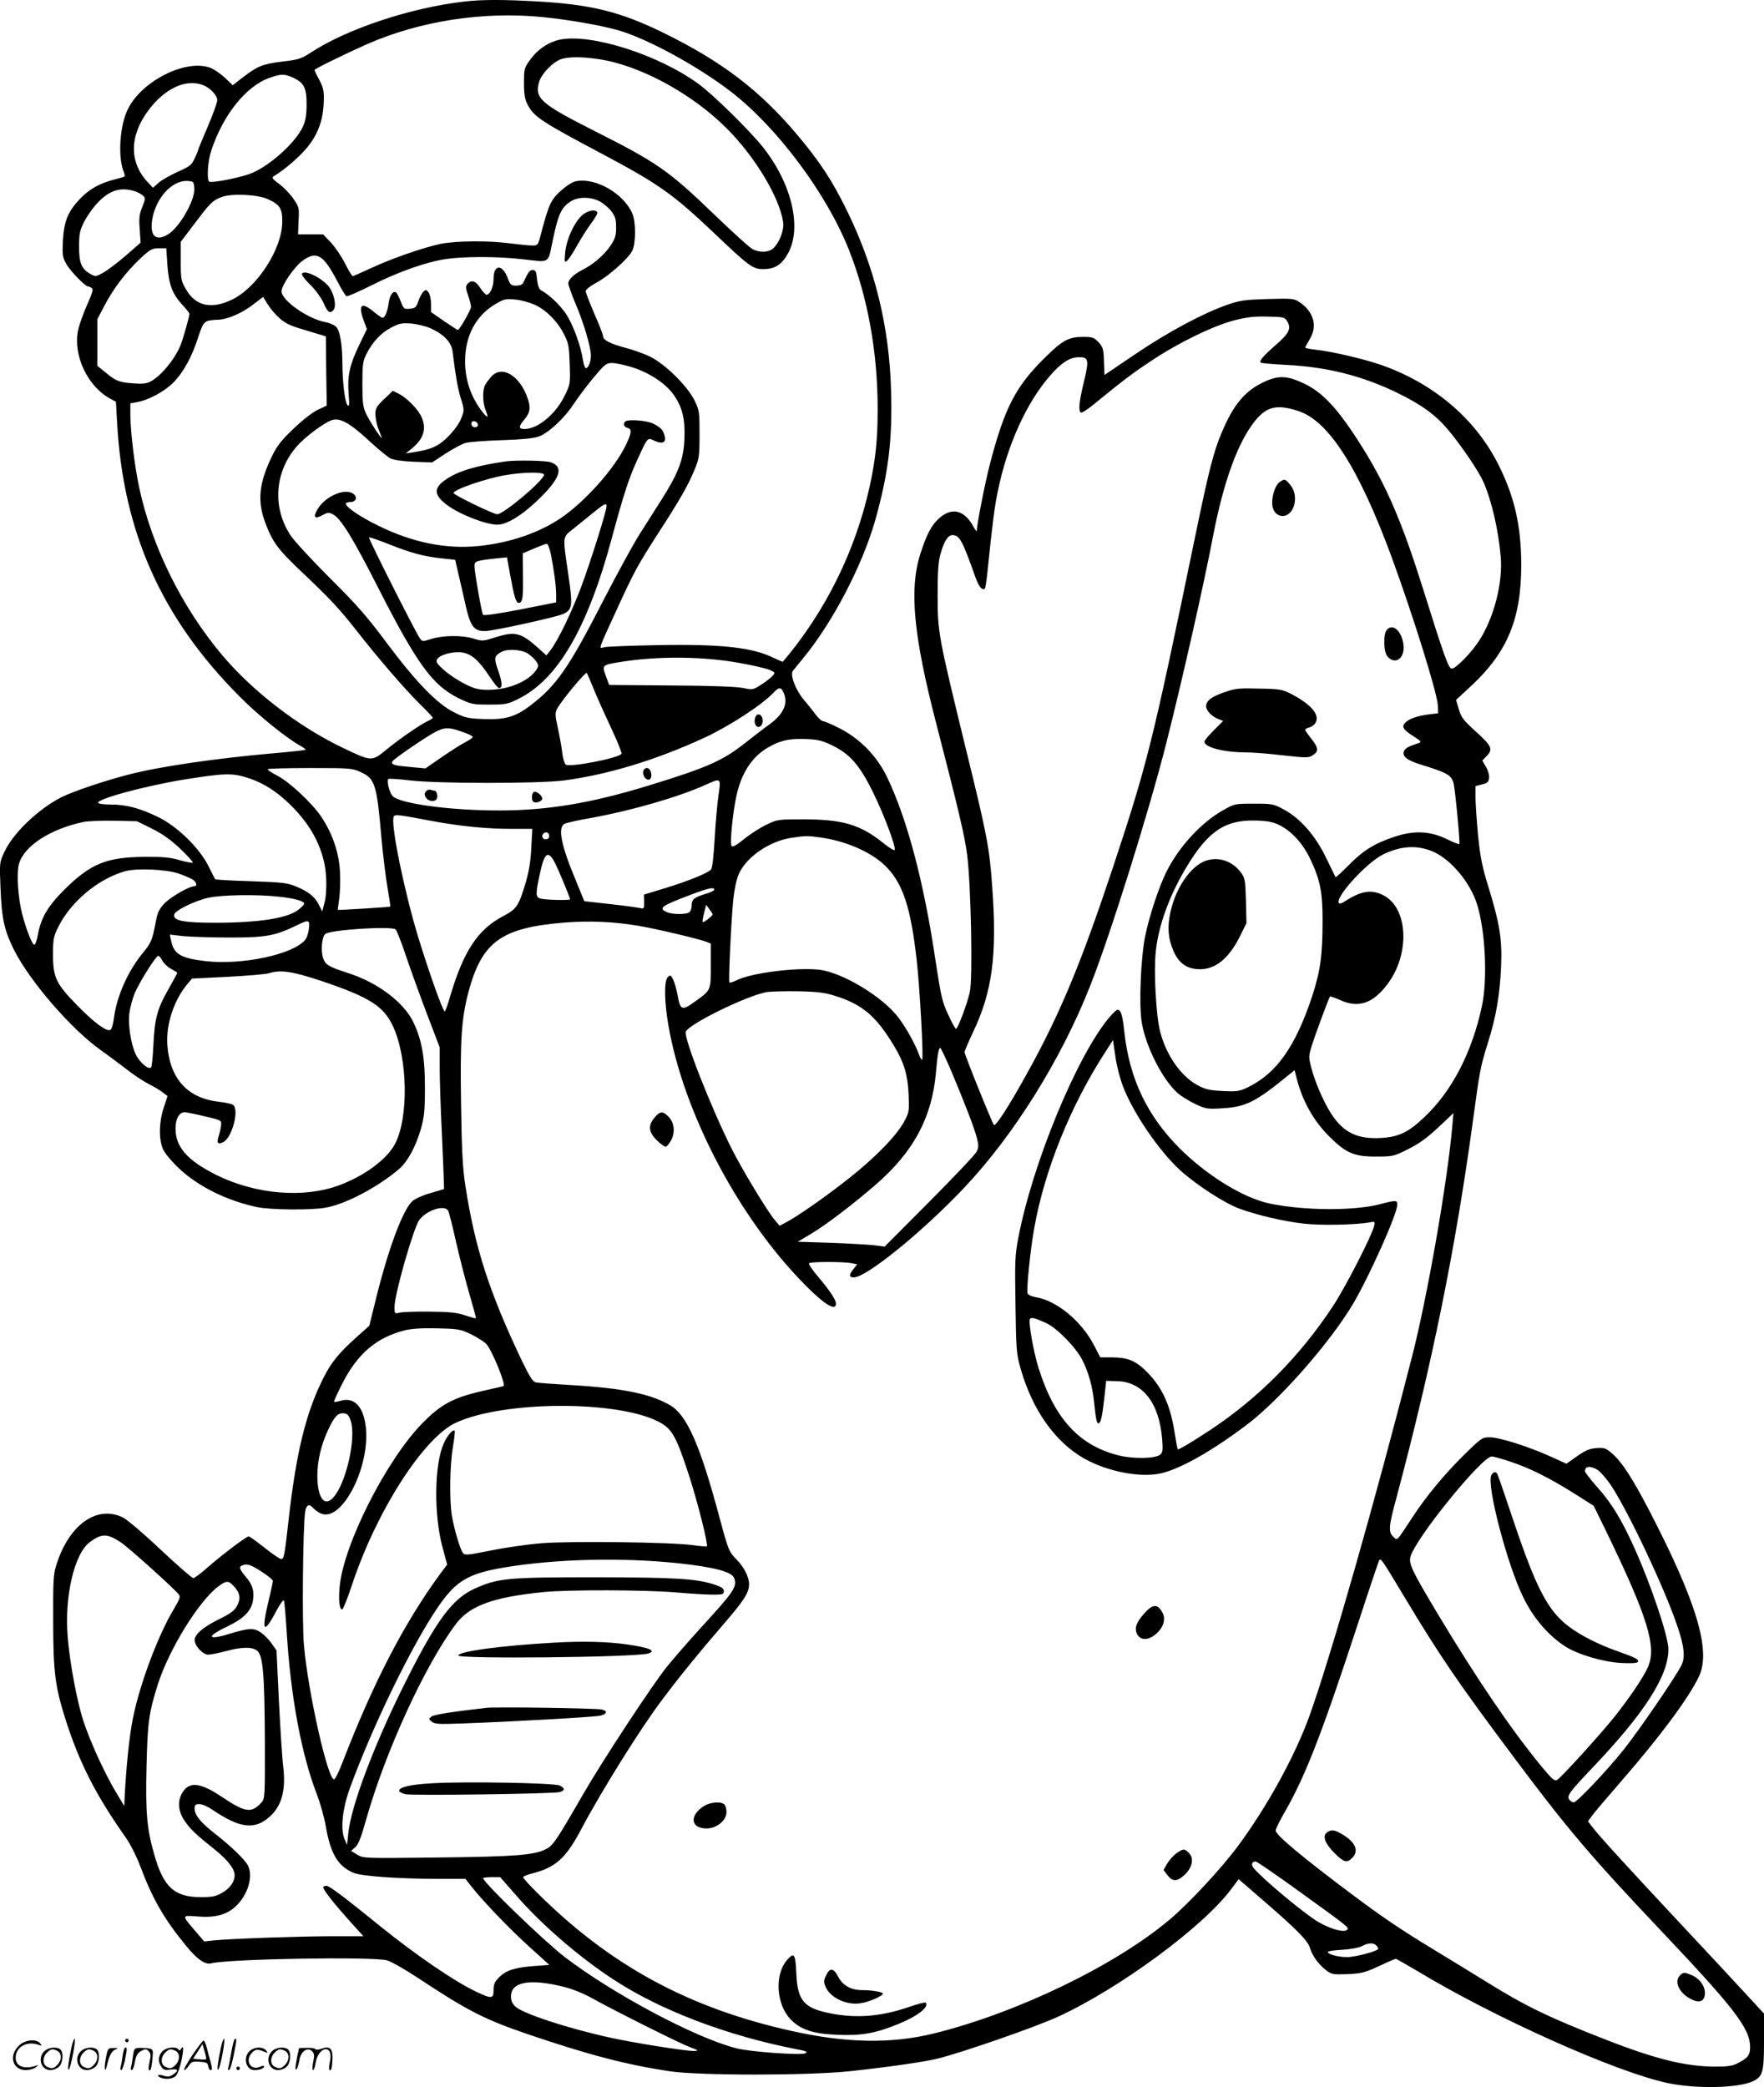 <?xml version="1.0" encoding="UTF-8"?>
<svg xmlns="http://www.w3.org/2000/svg" version="1.0" viewBox="0 0 1014.998 1200.546" preserveAspectRatio="xMidYMid meet">
  <g transform="translate(0.004,1200.814) scale(0.1,-0.1)" fill="#000000" stroke="none">
    <path d="M2670 11999 c-305 -35 -671 -156 -878 -291 -58 -38 -73 -43 -167 -54 -115 -14 -143 -26 -228 -91 l-58 -45 -47 45 c-27 24 -65 50 -87 57 -141 47 -388 -78 -468 -237 -47 -91 -60 -271 -27 -358 6 -15 9 -29 7 -32 -2 -2 -29 -10 -61 -18 -85 -22 -146 -57 -199 -114 -67 -72 -89 -126 -95 -238 -4 -85 -2 -96 21 -136 24 -41 108 -127 124 -127 5 0 14 -4 21 -9 10 -6 4 -28 -28 -99 -22 -50 -45 -115 -51 -145 -29 -144 55 -322 185 -392 l33 -18 7 -124 c35 -628 257 -1123 706 -1573 106 -107 272 -241 350 -283 18 -10 31 -20 28 -22 -2 -2 -85 -12 -184 -20 -329 -29 -647 -75 -828 -121 -141 -36 -322 -97 -393 -132 -133 -68 -280 -208 -329 -317 -27 -57 -27 -61 -21 -209 7 -175 22 -240 77 -351 92 -183 329 -456 500 -578 47 -33 116 -85 155 -115 38 -30 95 -67 125 -82 30 -15 66 -37 79 -48 l25 -19 -22 -67 c-28 -84 -29 -185 -3 -241 10 -22 52 -72 93 -110 110 -103 274 -184 448 -221 78 -16 312 -18 394 -3 117 21 301 119 422 222 50 44 96 128 126 232 19 68 23 104 23 235 0 175 -17 273 -66 377 -55 115 -204 228 -374 283 -113 36 -133 48 -146 87 -14 42 -7 120 12 138 24 24 375 47 405 27 6 -4 35 -77 63 -162 29 -85 84 -237 122 -336 l69 -181 0 -116 c0 -63 5 -229 12 -368 6 -140 12 -271 12 -293 l1 -38 -78 -23 c-43 -12 -89 -33 -104 -46 -55 -51 -136 -267 -207 -551 l-41 -166 -77 -69 c-100 -90 -142 -142 -188 -233 -100 -199 -156 -427 -200 -820 -23 -205 -26 -220 -43 -220 -7 0 -50 29 -95 65 -45 36 -86 65 -91 65 -14 0 -155 -107 -236 -178 -38 -34 -76 -62 -83 -62 -7 0 -92 74 -188 164 -96 91 -194 174 -217 185 -150 73 -311 -42 -383 -274 -17 -52 -19 -93 -18 -320 0 -293 11 -379 71 -568 78 -246 174 -435 345 -677 27 -38 63 -109 86 -170 69 -184 137 -302 261 -453 65 -80 111 -112 146 -103 102 26 930 40 1012 17 23 -6 102 -51 175 -99 287 -190 384 -240 636 -326 347 -118 569 -176 817 -213 172 -25 786 -25 1030 0 217 23 433 54 510 73 148 37 567 183 695 242 355 164 834 517 995 734 l42 56 139 -120 c199 -172 260 -234 272 -277 14 -45 50 -95 94 -128 31 -23 39 -24 123 -21 81 4 99 9 179 46 49 23 92 42 97 42 4 0 60 -32 124 -70 449 -271 1146 -583 1443 -645 164 -34 404 -29 489 11 56 27 63 53 63 231 l0 158 -97 105 c-53 58 -216 233 -363 390 -320 342 -490 528 -526 576 l-27 35 24 33 c13 18 91 110 172 203 220 253 385 475 443 598 70 148 -13 427 -287 955 -97 186 -156 277 -212 326 -38 33 -46 35 -92 32 -40 -3 -64 -14 -111 -47 l-61 -43 -90 41 c-128 58 -296 111 -350 111 -44 0 -49 -3 -145 -97 -115 -113 -222 -242 -301 -363 -92 -140 -86 -134 -107 -115 -33 29 -31 59 16 231 204 764 340 1435 439 2164 41 301 42 306 88 455 45 143 67 270 74 430 7 159 -8 251 -71 455 -37 120 -48 172 -61 299 -8 85 -15 184 -15 221 l0 66 38 10 c30 7 38 14 40 37 2 16 -6 44 -18 64 l-21 36 27 28 c36 38 27 57 -71 145 -65 59 -78 77 -91 122 l-16 54 91 84 c205 192 285 385 284 694 0 222 -39 392 -131 575 -132 263 -371 467 -673 573 -97 34 -283 78 -376 88 -35 4 -63 9 -63 13 0 3 12 24 25 46 47 76 25 158 -55 213 -34 23 -41 24 -185 20 -132 -4 -160 -8 -230 -32 -141 -49 -334 -152 -525 -280 l-185 -125 -3 79 c-2 71 -6 82 -31 109 -26 28 -35 31 -90 31 -80 0 -117 -19 -211 -112 -175 -170 -239 -292 -325 -623 -27 -104 -73 -337 -75 -381 -1 -5 -8 5 -17 21 -52 99 -125 118 -199 52 -43 -37 -73 -94 -109 -207 -64 -201 -39 -467 90 -966 131 -507 165 -650 180 -764 22 -173 33 -715 15 -790 -16 -70 -69 -210 -79 -210 -5 0 -25 37 -46 83 -34 73 -41 106 -71 302 -68 460 -163 818 -280 1063 -59 122 -157 222 -276 282 -44 22 -86 40 -94 40 -7 0 -25 17 -41 38 -15 20 -44 57 -65 81 -49 57 -84 147 -66 170 7 9 35 43 62 76 168 205 336 527 411 787 76 269 101 465 92 751 -10 367 -94 709 -255 1036 -83 169 -152 275 -280 428 -219 261 -437 427 -778 594 -246 120 -412 161 -724 179 -201 11 -314 11 -420 -1z m451 -89 c150 -15 335 -47 436 -76 163 -46 456 -205 647 -352 266 -204 553 -588 681 -912 108 -272 165 -589 165 -914 0 -179 -12 -290 -46 -446 -82 -371 -254 -719 -499 -1008 -2 -2 -25 8 -52 21 -122 61 -302 81 -673 74 -151 -3 -287 -8 -303 -12 -34 -9 -38 -23 71 215 102 222 118 252 242 445 124 191 170 273 206 360 27 65 29 79 29 205 0 129 -1 138 -29 195 -41 83 -169 209 -256 252 -36 17 -100 40 -143 51 -84 22 -127 44 -127 66 0 8 -22 66 -50 129 -27 63 -50 122 -50 130 0 9 26 30 60 48 70 37 183 137 207 183 22 41 23 167 1 217 -50 114 -210 206 -322 185 -22 -4 -55 -25 -91 -57 -57 -53 -67 -74 -117 -264 -13 -48 -15 -50 -48 -49 -19 0 -75 6 -125 12 -126 17 -311 15 -401 -3 -99 -21 -283 -85 -401 -140 -53 -25 -99 -45 -103 -45 -5 0 -25 33 -45 73 -20 40 -57 94 -81 120 l-45 47 -72 0 -72 0 3 78 c4 74 3 79 -30 127 -19 28 -56 66 -82 85 -40 30 -44 36 -30 45 62 37 144 108 191 164 63 77 93 159 96 266 2 59 -2 78 -25 122 -16 29 -28 55 -28 58 0 7 156 84 302 149 302 133 668 190 1009 156z m-1434 -349 c63 -29 78 -60 77 -156 0 -57 -6 -93 -21 -125 -39 -87 -180 -217 -288 -265 -56 -26 -241 -63 -252 -51 -14 14 -7 120 12 176 67 206 202 375 338 421 66 23 82 23 134 0z m-520 -42 c41 -15 83 -59 83 -87 0 -14 -25 -83 -55 -153 -30 -70 -55 -130 -55 -134 0 -3 -9 -25 -20 -48 -18 -39 -29 -47 -97 -77 -42 -19 -92 -47 -110 -63 l-33 -29 -29 31 c-109 116 -107 268 4 416 94 125 215 181 312 144z m-49 -592 c6 -68 -84 -226 -151 -267 -69 -42 -105 -11 -92 80 19 127 114 233 205 227 33 -2 35 -4 38 -40z m-349 -17 c19 -5 42 -17 52 -26 17 -15 17 -18 -3 -68 -17 -42 -19 -65 -14 -128 l5 -76 -85 -74 c-46 -40 -105 -84 -129 -98 -41 -23 -46 -24 -71 -10 -55 30 -69 63 -69 158 0 77 4 94 30 146 17 33 53 84 81 112 65 67 126 86 203 64z m771 -47 c71 -32 85 -54 84 -132 -1 -154 -143 -375 -288 -446 -119 -58 -211 -38 -266 59 -28 48 -30 57 -30 162 l0 111 79 104 c91 121 104 134 157 154 56 21 204 15 264 -12z m1910 -13 c21 -11 51 -36 67 -56 23 -31 28 -47 28 -94 0 -49 -5 -65 -35 -109 -36 -52 -98 -105 -160 -136 -48 -24 -80 -55 -80 -77 0 -10 18 -60 39 -111 48 -110 91 -256 91 -304 0 -36 -15 -73 -29 -73 -5 0 -12 19 -16 43 -13 87 -59 212 -100 272 -37 53 -93 106 -143 134 -11 6 -18 27 -22 63 -4 44 -8 53 -25 53 -17 0 -25 -10 -55 -75 -4 -9 -21 -15 -40 -15 -29 0 -34 4 -49 44 -30 81 -81 79 -81 -3 0 -44 -17 -87 -37 -93 -7 -3 -23 14 -38 36 -27 44 -53 52 -76 25 -11 -13 -10 -24 4 -64 9 -26 17 -56 17 -67 0 -17 -66 -133 -76 -133 -2 0 -38 23 -79 51 l-75 52 0 47 c0 25 -6 55 -14 66 -13 17 -16 17 -30 4 -8 -8 -22 -33 -29 -55 -12 -35 -18 -40 -49 -43 -33 -3 -36 -1 -52 42 -10 25 -22 48 -27 52 -18 11 -36 -16 -43 -62 -6 -48 -21 -84 -35 -84 -5 0 -28 16 -51 35 -70 58 -90 42 -59 -46 l20 -54 -46 -95 c-54 -114 -67 -175 -59 -278 5 -61 4 -75 -6 -65 -15 13 -29 128 -30 238 0 115 -15 197 -39 216 -11 9 -37 20 -58 24 -101 18 -253 125 -253 177 0 36 73 141 122 177 79 58 119 34 199 -119 23 -45 47 -84 53 -86 6 -2 72 27 146 64 155 78 320 136 433 151 103 14 286 14 423 -1 177 -19 154 -33 186 115 30 142 48 181 98 214 43 30 116 31 170 3z m-2487 -366 c8 -111 28 -167 87 -230 22 -24 40 -47 40 -51 -1 -18 -38 -151 -53 -185 -34 -80 -113 -175 -172 -205 -22 -12 -47 -14 -101 -10 -80 6 -99 14 -161 66 l-43 35 0 134 0 134 40 76 c52 100 124 194 205 271 59 55 70 61 109 61 l43 0 6 -96z m645 -306 c31 -28 63 -44 129 -63 48 -15 99 -30 113 -34 l25 -8 2 -199 3 -199 -51 -24 c-29 -13 -88 -59 -138 -107 -70 -66 -96 -99 -124 -156 -79 -162 -88 -264 -38 -394 41 -107 72 -148 205 -274 163 -154 218 -213 314 -335 124 -159 279 -339 366 -425 42 -41 76 -77 76 -81 0 -3 -12 -11 -27 -18 -45 -21 -158 -99 -236 -162 -88 -73 -87 -73 -258 9 -254 122 -517 325 -691 532 -231 274 -405 626 -477 963 -26 119 -51 327 -51 419 l0 66 39 7 c65 11 159 62 209 113 58 59 107 149 143 262 30 92 34 96 116 99 53 2 138 39 199 87 l58 44 26 -42 c15 -24 45 -60 68 -80z m1469 77 c66 -30 134 -99 170 -173 25 -50 28 -70 31 -170 4 -111 3 -115 -29 -180 -52 -107 -154 -191 -231 -192 -35 0 -35 14 -3 52 35 41 40 70 21 125 -45 130 -146 192 -208 126 -14 -16 -31 -38 -37 -50 -16 -31 -14 -104 4 -147 22 -52 6 -44 -37 17 -53 77 -81 166 -82 262 -1 150 61 268 178 336 46 27 57 29 111 24 33 -3 83 -17 112 -30z m4330 -96 c24 -40 11 -68 -65 -134 -71 -62 -98 -93 -88 -103 3 -3 70 -9 149 -13 235 -12 437 -63 642 -163 138 -68 218 -127 290 -213 79 -96 172 -234 200 -296 48 -109 87 -278 100 -432 13 -149 -39 -351 -124 -482 -47 -73 -138 -165 -159 -161 -18 3 -45 79 -162 453 -121 386 -210 593 -348 815 -139 222 -228 320 -339 372 -97 46 -146 48 -230 9 -109 -51 -175 -129 -242 -288 -48 -112 -75 -218 -156 -610 -247 -1195 -273 -1296 -474 -1903 -182 -546 -302 -835 -490 -1174 -106 -192 -182 -309 -192 -299 -10 10 -169 404 -169 419 0 6 22 58 49 115 111 233 139 444 110 837 -15 221 -30 298 -149 782 -161 660 -165 679 -165 895 0 137 4 194 17 238 20 72 43 107 68 107 41 0 57 -30 131 -238 20 -58 41 -84 56 -69 3 3 9 43 14 89 31 299 41 377 60 469 54 265 164 508 299 664 63 73 112 106 161 108 63 3 67 -11 36 -140 -28 -115 -33 -168 -18 -178 6 -3 36 16 68 42 179 146 229 184 338 256 156 104 354 200 475 232 75 19 116 24 193 22 94 -2 99 -3 114 -28z m-4926 -41 c74 -34 117 -80 123 -132 18 -144 29 -207 47 -268 21 -67 21 -70 3 -116 -11 -29 -40 -69 -74 -104 -58 -58 -99 -76 -205 -92 l-40 -6 38 31 c68 57 84 117 48 187 -23 44 -83 103 -128 126 l-33 16 -50 -48 c-44 -42 -50 -53 -50 -88 1 -21 7 -55 14 -74 7 -19 17 -44 21 -55 13 -34 -66 85 -89 134 -18 39 -21 65 -21 171 0 111 3 130 23 171 35 70 86 124 145 154 44 23 61 26 113 22 36 -3 84 -15 115 -29z m1158 -223 c100 -32 193 -94 238 -159 50 -72 66 -140 61 -255 -5 -116 -34 -193 -131 -346 -35 -55 -92 -145 -127 -200 -35 -55 -128 -225 -207 -378 -201 -392 -272 -494 -421 -607 -88 -67 -147 -83 -272 -78 -85 3 -105 7 -166 38 -98 48 -220 174 -389 400 -113 152 -172 219 -327 373 -104 104 -207 215 -228 248 -105 162 -89 367 40 512 48 54 153 132 198 148 47 16 102 -14 212 -115 52 -49 109 -95 125 -104 20 -10 67 -17 135 -20 l106 -4 78 51 c43 28 94 55 114 61 21 6 114 13 207 16 120 4 183 10 215 21 56 20 150 108 200 186 21 32 71 99 111 148 69 82 77 89 111 89 20 0 73 -11 117 -25z m3831 -251 c174 -56 347 -326 535 -834 122 -332 264 -785 268 -858 l2 -47 -51 -6 c-70 -9 -118 -26 -139 -49 -22 -24 -11 -40 54 -81 37 -24 41 -29 25 -35 -56 -18 -76 -28 -84 -44 -16 -30 14 -55 92 -79 155 -48 178 -61 191 -106 10 -33 39 -346 34 -352 -3 -3 -35 10 -72 28 -95 47 -190 51 -300 14 -115 -38 -180 -78 -263 -162 -41 -41 -75 -73 -77 -71 -1 2 -25 50 -53 108 -62 130 -148 229 -244 281 -61 33 -67 34 -173 34 -109 0 -111 0 -178 -38 -126 -71 -254 -210 -326 -355 -43 -86 -98 -253 -122 -370 -25 -125 -36 -389 -20 -492 22 -140 120 -333 208 -411 20 -17 66 -45 101 -62 61 -28 68 -30 159 -24 132 8 188 36 380 193 l32 26 11 -44 c34 -133 96 -245 189 -338 96 -95 141 -115 267 -115 98 0 103 1 185 42 62 31 109 64 174 125 l88 83 -7 -80 c-29 -324 -143 -977 -231 -1320 -214 -836 -459 -1696 -586 -2055 -82 -233 -246 -532 -415 -760 -96 -130 -283 -331 -396 -426 -314 -264 -877 -535 -1353 -653 -247 -61 -506 -56 -820 14 -589 131 -1039 374 -1457 788 -49 48 -88 91 -88 96 0 5 21 14 47 21 139 34 198 87 287 255 118 223 345 586 468 748 99 132 213 272 346 426 124 143 152 187 152 236 0 41 -28 97 -70 140 -46 47 -48 51 -101 247 -111 415 -187 587 -284 643 -109 64 -272 98 -562 115 -103 6 -198 13 -210 16 -17 3 -35 32 -79 122 -188 395 -270 647 -326 1007 -16 103 -21 199 -25 467 -6 373 2 496 42 648 78 291 188 371 552 401 142 11 279 6 423 -18 98 -16 344 -74 393 -92 l27 -11 0 -128 c0 -144 3 -138 -99 -211 -66 -47 -77 -43 -91 37 -7 37 -19 80 -27 96 -14 26 -16 27 -31 13 -21 -21 -20 -138 3 -272 86 -505 404 -1111 785 -1496 113 -115 180 -156 180 -110 0 22 -35 75 -106 159 -30 35 -52 68 -49 73 7 10 203 10 248 0 l29 -6 -21 -27 c-27 -34 -27 -48 2 -48 73 0 400 266 639 520 281 298 552 731 718 1150 117 294 339 1003 440 1400 96 380 219 926 270 1195 60 311 141 535 239 659 68 86 128 100 251 60z m-4720 -80 c0 -16 -26 -19 -35 -4 -3 6 -4 14 0 20 8 13 35 1 35 -16z m1508 -1370 c74 -13 150 -31 169 -39 35 -15 35 -16 18 -35 -10 -11 -39 -34 -66 -51 -47 -30 -49 -30 -106 -18 -37 7 -185 13 -413 14 l-355 3 -19 52 c-23 62 -23 63 83 80 214 35 477 33 689 -6z m-838 -159 c23 -55 69 -157 102 -227 33 -70 57 -131 54 -136 -15 -25 -300 -80 -321 -62 -7 6 -16 36 -20 68 -3 31 -15 95 -25 141 -16 73 -17 88 -5 111 23 45 164 215 171 207 2 -2 22 -48 44 -102z m1088 -10 c29 -63 1 -125 -82 -185 -27 -19 -88 -66 -135 -103 -131 -104 -217 -143 -560 -248 -330 -101 -579 -143 -861 -143 -284 0 -576 40 -612 84 -19 23 -34 87 -24 97 3 3 59 0 123 -8 156 -19 736 -19 883 -1 250 32 530 116 810 245 142 65 333 189 400 260 31 33 44 34 58 2z m-1850 -226 c34 -11 62 -25 62 -30 0 -5 -19 -18 -42 -30 -24 -12 -85 -51 -136 -86 l-94 -65 -76 7 c-105 9 -122 14 -115 32 3 8 66 54 141 104 150 99 160 102 260 68z m2125 -76 c107 -51 163 -115 241 -274 63 -128 131 -310 124 -330 -2 -6 -31 12 -65 39 -131 106 -233 136 -453 137 -153 0 -156 0 -220 -31 -36 -17 -94 -54 -129 -83 -49 -39 -67 -48 -72 -38 -10 17 7 185 27 281 28 134 89 229 181 283 70 41 121 53 213 50 72 -2 95 -7 153 -34z m-2706 -157 c81 -38 91 -69 118 -381 9 -99 25 -227 35 -285 10 -58 17 -106 16 -107 -2 -3 -300 -21 -302 -19 -1 1 3 30 8 66 5 36 7 106 4 157 -6 108 -44 218 -107 312 -52 78 -182 200 -253 237 -31 16 -56 32 -56 37 0 4 109 7 243 7 235 0 244 -1 294 -24z m-638 -37 c81 -28 156 -76 230 -149 131 -127 201 -271 208 -425 2 -57 -1 -108 -10 -140 l-13 -50 -19 38 c-22 46 -62 78 -135 107 -48 20 -81 23 -257 29 -111 3 -203 9 -205 11 -2 3 -19 37 -38 75 -53 106 -179 229 -290 283 -104 51 -183 72 -272 72 -37 0 -69 4 -73 9 -13 22 269 98 495 135 238 38 280 39 379 5z m2695 -97 c-7 -48 -17 -161 -22 -250 -6 -100 -13 -167 -21 -176 -17 -20 -135 -68 -271 -109 l-115 -35 1 -42 c1 -37 -1 -41 -20 -36 -12 3 -89 14 -172 23 l-152 17 -47 115 c-87 207 -107 309 -67 330 11 6 82 22 159 35 234 43 502 121 654 190 88 40 88 40 73 -62z m-1652 -146 c167 -31 317 -46 467 -46 l114 0 -6 -107 c-3 -76 -13 -135 -31 -198 -41 -138 -52 -155 -129 -196 -149 -78 -230 -202 -308 -466 -13 -46 -27 -83 -30 -83 -11 0 -95 238 -155 435 -81 269 -159 653 -138 687 8 12 27 10 216 -26z m-1609 -44 c61 -30 108 -64 164 -116 43 -41 75 -77 72 -80 -3 -3 -37 3 -75 14 -53 16 -98 20 -199 19 -220 -1 -313 -38 -465 -189 -95 -95 -134 -161 -152 -258 -6 -35 -16 -61 -21 -59 -13 4 -45 85 -68 172 -25 93 -35 238 -20 293 28 103 181 202 372 242 24 5 103 8 175 7 l132 -3 85 -42z m6488 20 c70 -34 136 -106 179 -197 56 -118 70 -188 70 -351 0 -203 -13 -291 -59 -434 -96 -290 -204 -445 -370 -526 -51 -24 -62 -26 -146 -22 -77 4 -101 10 -145 34 -96 52 -180 173 -215 309 -23 89 -37 344 -25 457 15 152 79 326 179 492 123 203 221 269 396 264 69 -2 100 -8 136 -26z m-4201 -62 c0 -13 -7 -20 -20 -20 -19 0 -27 20 -13 33 13 14 33 6 33 -13z m1565 -10 c154 -22 304 -91 382 -176 91 -98 134 -234 167 -524 18 -154 41 -569 32 -577 -3 -4 -11 9 -18 28 -20 57 -72 152 -118 213 -90 120 -326 262 -458 276 -134 14 -391 -19 -474 -61 -20 -10 -39 -16 -41 -11 -6 9 10 351 22 473 6 59 18 116 31 147 43 100 177 192 306 211 82 12 90 12 169 1z m3530 -85 c100 -48 207 -179 244 -299 48 -155 61 -428 28 -585 -57 -265 -170 -486 -329 -637 -93 -89 -149 -116 -251 -122 -136 -8 -217 31 -287 139 -45 70 -94 183 -116 269 -15 58 -14 65 4 123 24 76 99 277 105 283 2 2 30 -8 61 -22 102 -46 186 -18 268 91 133 174 121 440 -22 513 -71 36 -128 26 -227 -38 -12 -8 -25 -12 -28 -8 -29 29 157 234 255 282 106 51 203 54 295 11z m-5060 -64 c23 -47 85 -196 85 -206 0 -7 -142 -4 -170 4 -29 8 -29 27 -3 146 27 122 47 135 88 56z m-2164 -59 c31 -11 65 -26 77 -33 24 -15 29 -39 9 -39 -28 0 -134 -61 -170 -98 -29 -30 -40 -51 -49 -98 -21 -113 -28 -129 -73 -184 -89 -106 -155 -256 -170 -383 -5 -36 -13 -61 -21 -64 -23 -9 -93 43 -189 141 -122 124 -140 162 -140 291 0 90 3 106 29 158 71 146 228 278 384 323 67 19 240 12 313 -14z m3079 -92 c0 -5 -23 -16 -51 -24 -64 -20 -79 -31 -79 -65 0 -15 -5 -32 -12 -39 -15 -15 -99 -16 -133 0 -48 22 -30 35 139 99 103 39 136 46 136 29z m-2505 -40 c90 -10 145 -25 145 -40 0 -5 -13 -19 -29 -32 -60 -51 -226 -78 -484 -78 -182 0 -242 12 -235 47 5 24 119 80 198 97 78 17 280 20 405 6z m2495 -102 c0 -9 -52 -49 -57 -44 -2 2 1 25 8 51 l12 48 18 -24 c10 -13 19 -27 19 -31z m-2323 -83 c-2 -25 -13 -55 -23 -66 -75 -83 -361 -143 -569 -120 -146 17 -185 40 -201 120 l-7 33 79 -9 c43 -4 165 -8 269 -8 205 0 258 10 380 69 73 36 79 34 72 -19z m-843 -183 c8 -15 31 -37 50 -47 20 -11 36 -21 36 -23 0 -3 -22 -43 -49 -91 -65 -112 -81 -171 -88 -318 -3 -67 -9 -127 -13 -134 -12 -19 -65 25 -89 74 -27 57 -45 168 -37 235 4 30 17 82 30 114 26 63 123 218 137 218 5 0 15 -13 23 -28z m913 -116 c279 -94 360 -145 414 -261 86 -184 91 -530 11 -679 -48 -89 -178 -184 -323 -237 -205 -75 -479 -51 -704 60 -167 84 -235 160 -235 267 0 57 21 94 53 94 12 -1 65 -11 117 -24 95 -22 95 -22 92 -52 -2 -16 -8 -44 -14 -62 -12 -40 -6 -49 26 -34 49 22 93 179 59 213 -6 6 -43 15 -82 19 -181 20 -283 131 -298 325 -9 119 38 261 115 352 l27 32 205 10 c113 6 219 15 235 20 70 22 135 12 302 -43z m2969 -90 c148 -48 227 -116 328 -284 58 -96 78 -163 84 -277 4 -93 3 -105 -21 -150 -42 -83 -160 -206 -317 -331 -132 -105 -302 -224 -370 -259 l-34 -18 -29 34 c-42 50 -189 293 -247 409 -120 239 -277 640 -264 673 17 44 345 205 464 228 25 4 108 6 185 5 117 -3 153 -8 221 -30z m657 -428 c81 -193 133 -328 148 -386 11 -44 10 -56 -2 -79 -7 -16 -130 -145 -271 -287 l-258 -259 -62 8 c-35 4 -147 10 -251 14 l-187 6 74 44 c85 50 247 173 380 289 213 186 318 382 341 637 9 105 16 145 25 145 4 0 32 -60 63 -132z m-2894 -805 c5 -10 26 -92 46 -183 21 -91 55 -225 77 -299 21 -73 38 -134 36 -136 -2 -2 -30 6 -63 17 -48 16 -90 20 -205 21 -80 1 -157 -2 -172 -6 -27 -7 -28 -6 -28 33 0 74 110 457 143 501 44 57 146 89 166 52z m131 -710 c36 -18 76 -43 88 -56 33 -35 115 -237 99 -242 -7 -3 -52 -13 -102 -24 -181 -40 -253 -77 -361 -186 -210 -212 -460 -706 -480 -948 -7 -76 -1 -127 15 -127 5 0 31 64 57 143 140 422 410 843 595 930 271 127 924 131 1166 8 80 -41 103 -81 181 -321 48 -150 108 -388 99 -397 -3 -2 -40 1 -83 7 -123 17 -696 24 -864 11 -80 -6 -212 -25 -295 -42 -142 -28 -150 -29 -163 -12 -15 22 -47 128 -61 207 -16 87 -13 297 5 400 8 48 13 91 10 94 -11 10 -44 -30 -64 -76 -53 -124 -56 -403 -7 -590 l28 -104 -42 -56 c-208 -285 -382 -622 -558 -1076 -21 -55 -43 -101 -50 -103 -35 -12 -150 498 -174 769 -12 131 -6 685 7 771 7 39 23 47 45 21 7 -8 25 -22 41 -30 126 -65 302 289 259 521 -18 100 -68 145 -138 126 -20 -6 -39 -9 -41 -7 -2 3 20 51 49 108 87 170 196 262 356 303 40 10 99 14 188 12 123 -3 134 -5 195 -34z m-692 -498 c33 -98 -27 -362 -101 -442 -51 -56 -91 0 -91 127 0 86 22 178 63 265 35 75 56 97 90 93 20 -2 29 -12 39 -43z m6670 -234 c112 -37 225 -93 370 -184 l112 -71 71 -145 c239 -493 293 -666 241 -783 -26 -59 -104 -174 -191 -284 -89 -111 -309 -352 -332 -365 -15 -8 -30 6 -92 81 -173 211 -367 496 -593 872 -146 244 -168 288 -159 328 21 98 411 580 469 580 8 0 55 -13 104 -29z m504 -48 c16 -10 52 -51 78 -90 96 -144 304 -582 379 -802 42 -121 49 -186 26 -232 -34 -68 -245 -376 -331 -484 -99 -124 -271 -305 -289 -305 -7 0 -18 7 -25 15 -17 21 -1 43 128 179 303 317 442 533 442 687 0 73 -100 370 -195 581 -74 164 -132 260 -215 352 -38 43 -70 84 -70 91 0 30 29 33 72 8z m-8497 -417 c45 -30 301 -260 333 -299 11 -13 8 -25 -26 -82 -91 -149 -198 -435 -237 -630 -21 -103 -39 -280 -48 -458 l-2 -48 -54 90 c-63 108 -140 276 -181 398 -35 107 -77 325 -90 479 -21 238 38 488 129 553 68 49 98 48 176 -3z m3205 -120 c212 -23 314 -50 325 -87 16 -51 2 -72 -201 -294 -70 -77 -154 -174 -187 -215 -85 -106 -367 -535 -477 -725 -160 -277 -178 -304 -219 -324 -66 -34 -173 -43 -618 -48 -431 -5 -432 -5 -467 16 l-36 22 25 22 c18 16 34 59 64 166 111 389 337 881 514 1117 80 106 215 155 506 184 141 14 580 13 759 -2 81 -7 176 -13 212 -13 58 0 65 2 65 20 0 15 -12 24 -51 37 -107 35 -216 42 -689 43 -511 0 -561 -5 -697 -67 -127 -58 -220 -185 -401 -548 -174 -348 -307 -700 -323 -858 l-7 -67 -15 35 c-24 58 -11 177 32 294 132 360 358 825 509 1044 101 146 171 188 376 223 299 50 676 59 1001 25z m4176 -186 c209 -349 316 -505 638 -935 300 -402 442 -569 831 -980 438 -462 524 -575 525 -682 0 -47 -13 -64 -71 -93 -29 -16 -58 -20 -127 -20 -170 0 -343 42 -632 155 -322 125 -464 194 -678 327 -81 50 -221 136 -312 191 -182 110 -295 186 -475 321 -283 212 -435 339 -435 364 0 9 25 60 56 113 119 208 216 461 427 1106 58 178 109 328 112 334 10 16 12 13 141 -201z m-6572 138 c36 -23 66 -47 66 -54 0 -7 -11 -59 -25 -116 -42 -174 -28 -195 42 -62 26 49 44 73 47 64 3 -8 10 -91 16 -185 23 -370 84 -698 174 -931 19 -49 42 -132 51 -184 27 -156 70 -228 159 -265 47 -20 253 -34 483 -35 l161 0 33 -42 c64 -82 219 -244 334 -348 l116 -105 -83 -6 c-112 -8 -165 -24 -205 -64 -27 -27 -33 -41 -33 -74 0 -51 -11 -52 -96 -12 -128 60 -347 210 -558 380 -213 173 -291 231 -308 231 -10 0 -18 -4 -18 -8 0 -16 61 -93 147 -189 l84 -93 -193 0 c-196 -1 -568 -14 -668 -24 l-55 -6 -54 63 c-76 88 -76 88 12 81 100 -9 168 8 220 55 73 66 106 175 73 239 -18 34 -99 112 -193 185 -81 64 -113 104 -113 141 0 22 5 26 28 26 15 0 47 -14 72 -31 161 -109 245 -119 332 -41 69 62 93 151 78 284 -6 46 -17 216 -25 378 l-14 294 -28 40 c-16 23 -44 51 -63 64 -40 27 -69 25 -179 -8 -128 -40 -137 -17 -17 40 97 46 141 90 151 149 9 57 -1 92 -41 139 -36 43 -41 57 -21 65 28 12 49 5 111 -35z m-158 -85 c35 -38 41 -70 18 -112 -15 -28 -36 -44 -101 -76 -92 -45 -143 -88 -143 -121 0 -34 47 -84 78 -84 15 0 60 9 101 20 93 25 152 26 181 2 33 -27 42 -132 44 -513 1 -324 0 -338 -19 -359 -58 -64 -93 -59 -229 32 -122 82 -187 90 -226 25 -29 -47 -26 -104 9 -158 32 -49 61 -78 173 -167 79 -64 118 -114 118 -151 0 -38 -26 -75 -72 -101 -36 -21 -56 -25 -123 -25 -152 0 -215 58 -268 247 -42 148 -50 236 -44 502 6 253 13 309 64 471 63 201 236 483 350 568 46 34 58 34 89 0z m6135 -1759 c284 -205 283 -204 270 -217 -20 -20 -119 12 -189 60 -99 68 -292 230 -345 291 -20 21 -16 42 8 42 7 0 122 -79 256 -176z m-4519 -10 c149 -173 364 -359 565 -491 272 -179 659 -326 1062 -404 50 -9 59 -14 46 -22 -24 -13 -322 8 -400 29 -237 61 -707 312 -985 524 -117 90 -470 430 -470 454 0 3 22 6 49 6 l49 0 84 -96z m4956 -296 c7 -7 12 -15 12 -20 0 -13 -130 -48 -180 -48 -49 0 -110 16 -110 30 0 4 37 10 83 12 48 3 96 12 113 21 35 19 66 21 82 5z m-4674 -239 c46 -11 114 -38 160 -64 133 -74 497 -256 561 -281 56 -21 58 -23 26 -24 -50 0 -346 47 -481 77 -243 53 -501 138 -544 178 -18 17 -26 34 -26 58 0 85 108 105 304 56z M3221 11780 c-65 -14 -125 -54 -168 -112 -37 -51 -38 -55 -38 -138 0 -68 5 -93 22 -126 36 -68 78 -96 433 -284 320 -170 404 -230 636 -450 205 -195 225 -210 286 -210 67 0 107 26 143 92 81 149 19 405 -148 613 -81 100 -281 296 -366 359 -230 169 -620 293 -800 256z m216 -111 c236 -32 540 -195 744 -399 162 -162 302 -393 325 -538 7 -44 -19 -115 -55 -151 -25 -25 -79 -28 -121 -6 -16 8 -114 97 -217 196 -267 257 -330 301 -691 483 -309 156 -346 188 -321 280 13 49 83 121 131 135 45 13 112 13 205 0z M3360 10778 c-48 -32 -100 -140 -108 -222 -5 -55 -4 -60 11 -48 9 8 34 46 56 85 22 40 58 97 80 127 23 30 40 59 38 65 -7 19 -43 16 -77 -7z M1737 10433 c-3 -5 18 -34 48 -63 30 -29 63 -75 75 -101 24 -56 37 -67 57 -46 19 19 10 79 -17 125 -33 54 -146 113 -163 85z M3597 9583 c-13 -13 -7 -31 13 -36 27 -7 25 -28 -10 -101 -64 -133 -234 -324 -373 -418 -124 -84 -289 -141 -465 -160 -191 -21 -387 18 -587 117 -106 52 -185 106 -185 126 0 5 11 9 25 9 33 0 44 28 19 47 -48 36 -164 -13 -208 -90 -26 -45 -15 -57 30 -32 30 16 37 17 60 4 46 -24 114 -135 263 -428 221 -433 310 -555 459 -629 73 -35 81 -37 176 -37 94 0 106 2 167 32 228 112 400 407 540 928 67 248 98 345 147 450 60 131 57 127 97 108 45 -21 69 -12 60 25 -9 36 -21 50 -66 73 -38 19 -147 27 -162 12z m-107 -487 c0 -27 -90 -313 -144 -459 -55 -147 -138 -319 -180 -371 l-22 -28 -49 44 c-96 86 -131 95 -238 62 -78 -25 -82 -25 -130 -10 -64 21 -176 20 -244 -1 -51 -16 -54 -16 -67 3 -24 33 -298 576 -293 581 3 2 56 -16 119 -41 122 -49 205 -71 310 -81 l67 -7 20 -87 c11 -47 30 -128 41 -179 28 -121 49 -146 115 -144 54 3 392 77 442 97 57 24 60 45 33 228 -33 226 -34 213 26 261 28 23 80 64 115 93 69 56 79 60 79 39z m-321 -273 c19 -97 31 -186 31 -234 l0 -46 -207 -41 c-132 -25 -210 -37 -214 -30 -8 13 -49 247 -49 280 0 28 8 31 126 44 l61 6 17 -93 c24 -133 35 -169 50 -169 23 0 27 28 25 160 l-1 125 63 27 c35 15 69 28 75 28 6 0 16 -26 23 -57z m-134 -573 c18 -11 40 -32 50 -46 15 -23 15 -28 1 -49 -44 -66 -160 -115 -276 -115 -57 0 -78 5 -138 35 -39 20 -93 56 -119 80 -41 37 -46 46 -37 62 15 25 90 45 142 38 54 -8 97 -45 157 -136 25 -38 50 -69 56 -69 21 0 20 30 -4 99 -26 74 -24 86 18 109 34 19 114 14 150 -8z M2910 9354 c-172 -25 -276 -56 -347 -106 -69 -47 -67 -88 8 -144 73 -55 225 -114 291 -114 53 0 139 52 229 138 133 126 156 194 78 221 -29 10 -200 13 -259 5z m220 -77 c0 -31 -232 -227 -269 -227 -22 0 -251 111 -251 122 0 20 187 84 298 103 108 18 222 19 222 2z M7363 9235 c-24 -17 -43 -71 -43 -120 0 -44 25 -75 60 -75 68 0 97 117 44 179 -30 36 -32 36 -61 16z M7979 8384 c-21 -26 -18 -128 5 -153 47 -52 103 -6 91 73 -12 78 -63 120 -96 80z M7048 8027 c-77 -26 -108 -50 -108 -82 0 -25 33 -59 72 -74 l26 -10 -54 -54 c-30 -30 -54 -59 -54 -65 0 -33 113 -62 240 -62 36 0 131 -7 212 -17 137 -15 148 -15 172 1 35 22 33 42 -9 95 -19 24 -35 47 -35 51 0 4 11 11 25 14 14 4 31 17 37 31 20 45 -31 103 -142 161 -51 26 -65 29 -185 31 -115 3 -138 1 -197 -20z M6385 6158 c-185 -216 -443 -839 -525 -1267 -20 -102 -21 -137 -17 -389 4 -266 5 -281 31 -372 68 -234 196 -415 361 -510 138 -79 336 -116 454 -85 113 29 290 130 486 278 189 143 478 472 610 694 95 161 255 519 255 572 0 26 -8 26 -104 1 -149 -38 -436 -36 -631 5 -149 31 -359 160 -516 316 -189 189 -291 403 -320 674 -10 94 -20 125 -39 125 -5 0 -25 -19 -45 -42z m76 -398 c60 -156 208 -373 331 -485 92 -83 252 -187 338 -219 104 -38 252 -73 373 -87 97 -11 296 -7 376 7 33 7 34 6 27 -22 -13 -55 -164 -350 -236 -459 -190 -288 -425 -526 -705 -712 -106 -70 -185 -117 -189 -112 -1 2 -10 50 -19 106 -26 160 -76 263 -174 355 -57 52 -100 68 -190 68 l-62 0 -38 73 c-72 137 -214 254 -333 273 -23 4 -44 13 -47 21 -8 20 15 249 38 377 59 332 208 702 408 1011 l45 70 14 -95 c7 -52 27 -128 43 -170z m-441 -1363 c63 -29 171 -140 208 -213 35 -69 58 -151 67 -239 10 -96 15 -125 25 -125 13 0 22 36 34 145 l11 100 64 -2 c147 -4 241 -126 258 -333 5 -65 3 -78 -12 -90 -26 -22 -147 -25 -230 -6 -232 55 -376 209 -469 504 -29 92 -60 267 -50 283 7 11 32 5 94 -24z M3766 5579 c-38 -45 -35 -83 14 -131 22 -22 45 -38 52 -36 7 2 21 21 32 41 22 47 15 99 -19 133 -32 32 -48 30 -79 -7z M6586 2729 c-45 -50 -58 -81 -47 -113 18 -46 67 -48 115 -5 40 35 55 84 35 120 -27 52 -56 51 -103 -2z M4054 1621 c-89 -54 -82 -131 11 -131 59 0 115 46 115 94 0 18 -5 37 -12 44 -18 18 -79 14 -114 -7z M6770 1348 c-18 -13 -42 -40 -54 -60 l-21 -37 21 -28 c30 -40 56 -40 99 -1 46 43 57 96 26 127 -26 26 -31 26 -71 -1z M4526 730 c-70 -84 -59 -253 23 -338 58 -60 131 -84 271 -89 136 -6 219 9 346 61 114 46 183 100 160 124 -4 3 -48 -8 -99 -26 -155 -53 -295 -65 -442 -37 -159 30 -196 72 -203 231 -5 115 -13 125 -56 74z M4754 646 c-15 -30 -15 -39 -4 -66 26 -63 118 -107 198 -96 48 6 132 42 132 56 0 9 -61 20 -120 20 -63 0 -111 27 -136 75 -27 53 -49 56 -70 11z M4344 7876 c-8 -34 12 -62 33 -44 19 15 13 62 -9 66 -12 2 -19 -5 -24 -22z M3707 7583 c-12 -11 -7 -40 8 -53 22 -18 39 1 31 34 -6 25 -25 34 -39 19z M2451 7456 c-9 -11 -10 -20 -1 -35 13 -24 55 -28 64 -6 6 17 -2 45 -14 45 -5 0 -15 2 -23 5 -7 3 -19 -1 -26 -9z M3073 7453 c-15 -6 -17 -49 -3 -58 15 -9 50 4 50 19 0 18 -32 44 -47 39z M6936 7056 c-88 -33 -172 -157 -202 -298 -18 -84 -13 -149 18 -220 26 -61 66 -95 121 -103 105 -16 192 47 262 188 l37 75 -3 129 c-4 124 -5 131 -32 166 -49 64 -129 89 -201 63z M8581 3522 c-29 -55 92 -518 185 -705 59 -120 145 -219 242 -281 73 -46 216 -88 318 -94 60 -3 94 -1 98 6 8 14 -13 25 -121 63 -103 36 -209 90 -274 139 -122 91 -189 220 -318 602 -49 147 -92 272 -96 278 -9 15 -23 12 -34 -8z M3191 2559 c-306 -17 -550 -50 -554 -74 -4 -21 1007 -11 1091 11 54 15 7 35 -123 53 -111 16 -258 19 -414 10z M2800 2184 c-201 -23 -302 -39 -317 -50 -17 -13 -17 -15 2 -30 17 -14 42 -15 175 -10 284 10 765 37 794 45 39 9 44 27 9 35 -31 8 -609 16 -663 10z M2489 1750 c-131 -7 -196 -23 -192 -45 1 -5 17 -13 35 -18 39 -9 849 2 887 12 33 9 33 23 1 38 -32 15 -543 24 -731 13z M7635 1467 c-27 -21 -12 -63 44 -119 53 -53 71 -58 101 -28 39 39 22 87 -48 131 -51 32 -70 35 -97 16z M9666 644 c-36 -36 -2 -105 69 -138 47 -23 75 -8 75 38 0 41 -32 84 -76 102 -42 18 -49 18 -68 -2z M411 230 c-18 -85 -24 -135 -15 -127 12 11 43 177 33 177 -4 0 -12 -22 -18 -50z M720 270 c0 -5 5 -10 10 -10 6 0 10 5 10 10 0 6 -4 10 -10 10 -5 0 -10 -4 -10 -10z M1271 230 c-18 -85 -24 -135 -15 -127 12 11 43 177 33 177 -4 0 -12 -22 -18 -50z M1331 203 c-7 -42 -15 -82 -18 -90 -3 -7 -1 -13 5 -13 5 0 17 37 26 83 19 95 19 97 8 97 -4 0 -14 -34 -21 -77z M111 243 c-63 -59 -40 -143 38 -143 20 0 46 7 57 16 18 14 18 15 -6 7 -64 -19 -110 0 -110 48 0 61 63 98 130 75 22 -8 23 -7 11 8 -22 27 -85 21 -120 -11z M1106 185 c-31 -47 -52 -85 -46 -85 5 0 17 11 26 25 15 23 23 26 63 23 39 -3 46 -6 49 -25 2 -13 8 -23 13 -23 11 0 11 6 0 50 -6 19 -15 54 -21 78 -6 23 -14 42 -19 42 -4 0 -33 -38 -65 -85z m80 -22 c-2 -3 -20 -3 -40 -1 l-35 3 27 42 27 43 12 -42 c7 -23 11 -43 9 -45z M263 215 c-50 -35 -31 -115 27 -115 17 0 39 9 50 20 22 22 27 79 8 98 -16 16 -59 15 -85 -3z m68 -5 c25 -14 25 -54 -1 -80 -23 -23 -33 -24 -61 -10 -25 14 -25 54 1 80 23 23 33 24 61 10z M473 215 c-50 -35 -31 -115 27 -115 17 0 39 9 50 20 22 22 27 79 8 98 -16 16 -59 15 -85 -3z m68 -5 c25 -14 25 -54 -1 -80 -23 -23 -33 -24 -61 -10 -25 14 -25 54 1 80 23 23 33 24 61 10z M610 173 c-12 -56 -8 -100 5 -48 13 57 26 83 48 93 20 9 19 10 -10 9 -31 0 -33 -2 -43 -54z M706 183 c-4 -27 -9 -56 -12 -65 -3 -10 -1 -18 4 -18 5 0 14 26 21 57 13 68 13 73 2 73 -5 0 -12 -21 -15 -47z M765 181 c-3 -25 -8 -54 -11 -63 -3 -10 -1 -18 4 -18 6 0 14 21 18 47 7 36 15 51 36 63 25 13 29 13 43 -1 13 -13 14 -24 6 -60 -9 -41 -8 -59 5 -47 3 3 8 31 11 61 5 53 4 56 -18 61 -13 3 -38 4 -56 4 -29 -1 -32 -4 -38 -47z M943 215 c-30 -21 -38 -62 -17 -92 14 -22 21 -25 55 -20 45 6 50 -5 14 -29 -20 -13 -31 -14 -55 -6 -30 11 -44 -1 -14 -12 30 -12 71 -6 87 12 9 10 23 49 31 87 14 68 13 93 -3 66 -6 -9 -11 -10 -15 -2 -10 16 -58 14 -83 -4z m68 -5 c25 -14 25 -54 -1 -80 -23 -23 -33 -24 -61 -10 -25 14 -25 54 1 80 23 23 33 24 61 10z M1443 215 c-47 -33 -32 -115 21 -115 31 0 56 10 56 21 0 5 -11 4 -24 -2 -55 -25 -89 38 -45 82 20 20 31 21 74 3 18 -7 18 -6 6 9 -17 21 -59 22 -88 2z M1573 215 c-50 -35 -31 -115 27 -115 17 0 39 9 50 20 22 22 27 79 8 98 -16 16 -59 15 -85 -3z m68 -5 c25 -14 25 -54 -1 -80 -23 -23 -33 -24 -61 -10 -25 14 -25 54 1 80 23 23 33 24 61 10z M1710 178 c-5 -27 -10 -57 -10 -66 1 -27 16 5 24 51 9 47 47 71 72 45 13 -13 14 -24 6 -62 -5 -25 -6 -46 -1 -46 5 0 12 19 15 42 7 43 33 78 59 78 23 0 33 -29 23 -73 -5 -22 -6 -42 -3 -45 10 -11 15 6 18 58 3 64 -15 81 -63 63 -18 -7 -32 -7 -36 -2 -3 5 -25 8 -49 7 l-44 -1 -11 -49z M1360 110 c0 -5 5 -10 10 -10 6 0 10 5 10 10 0 6 -4 10 -10 10 -5 0 -10 -4 -10 -10z"></path>
  </g>
</svg>
